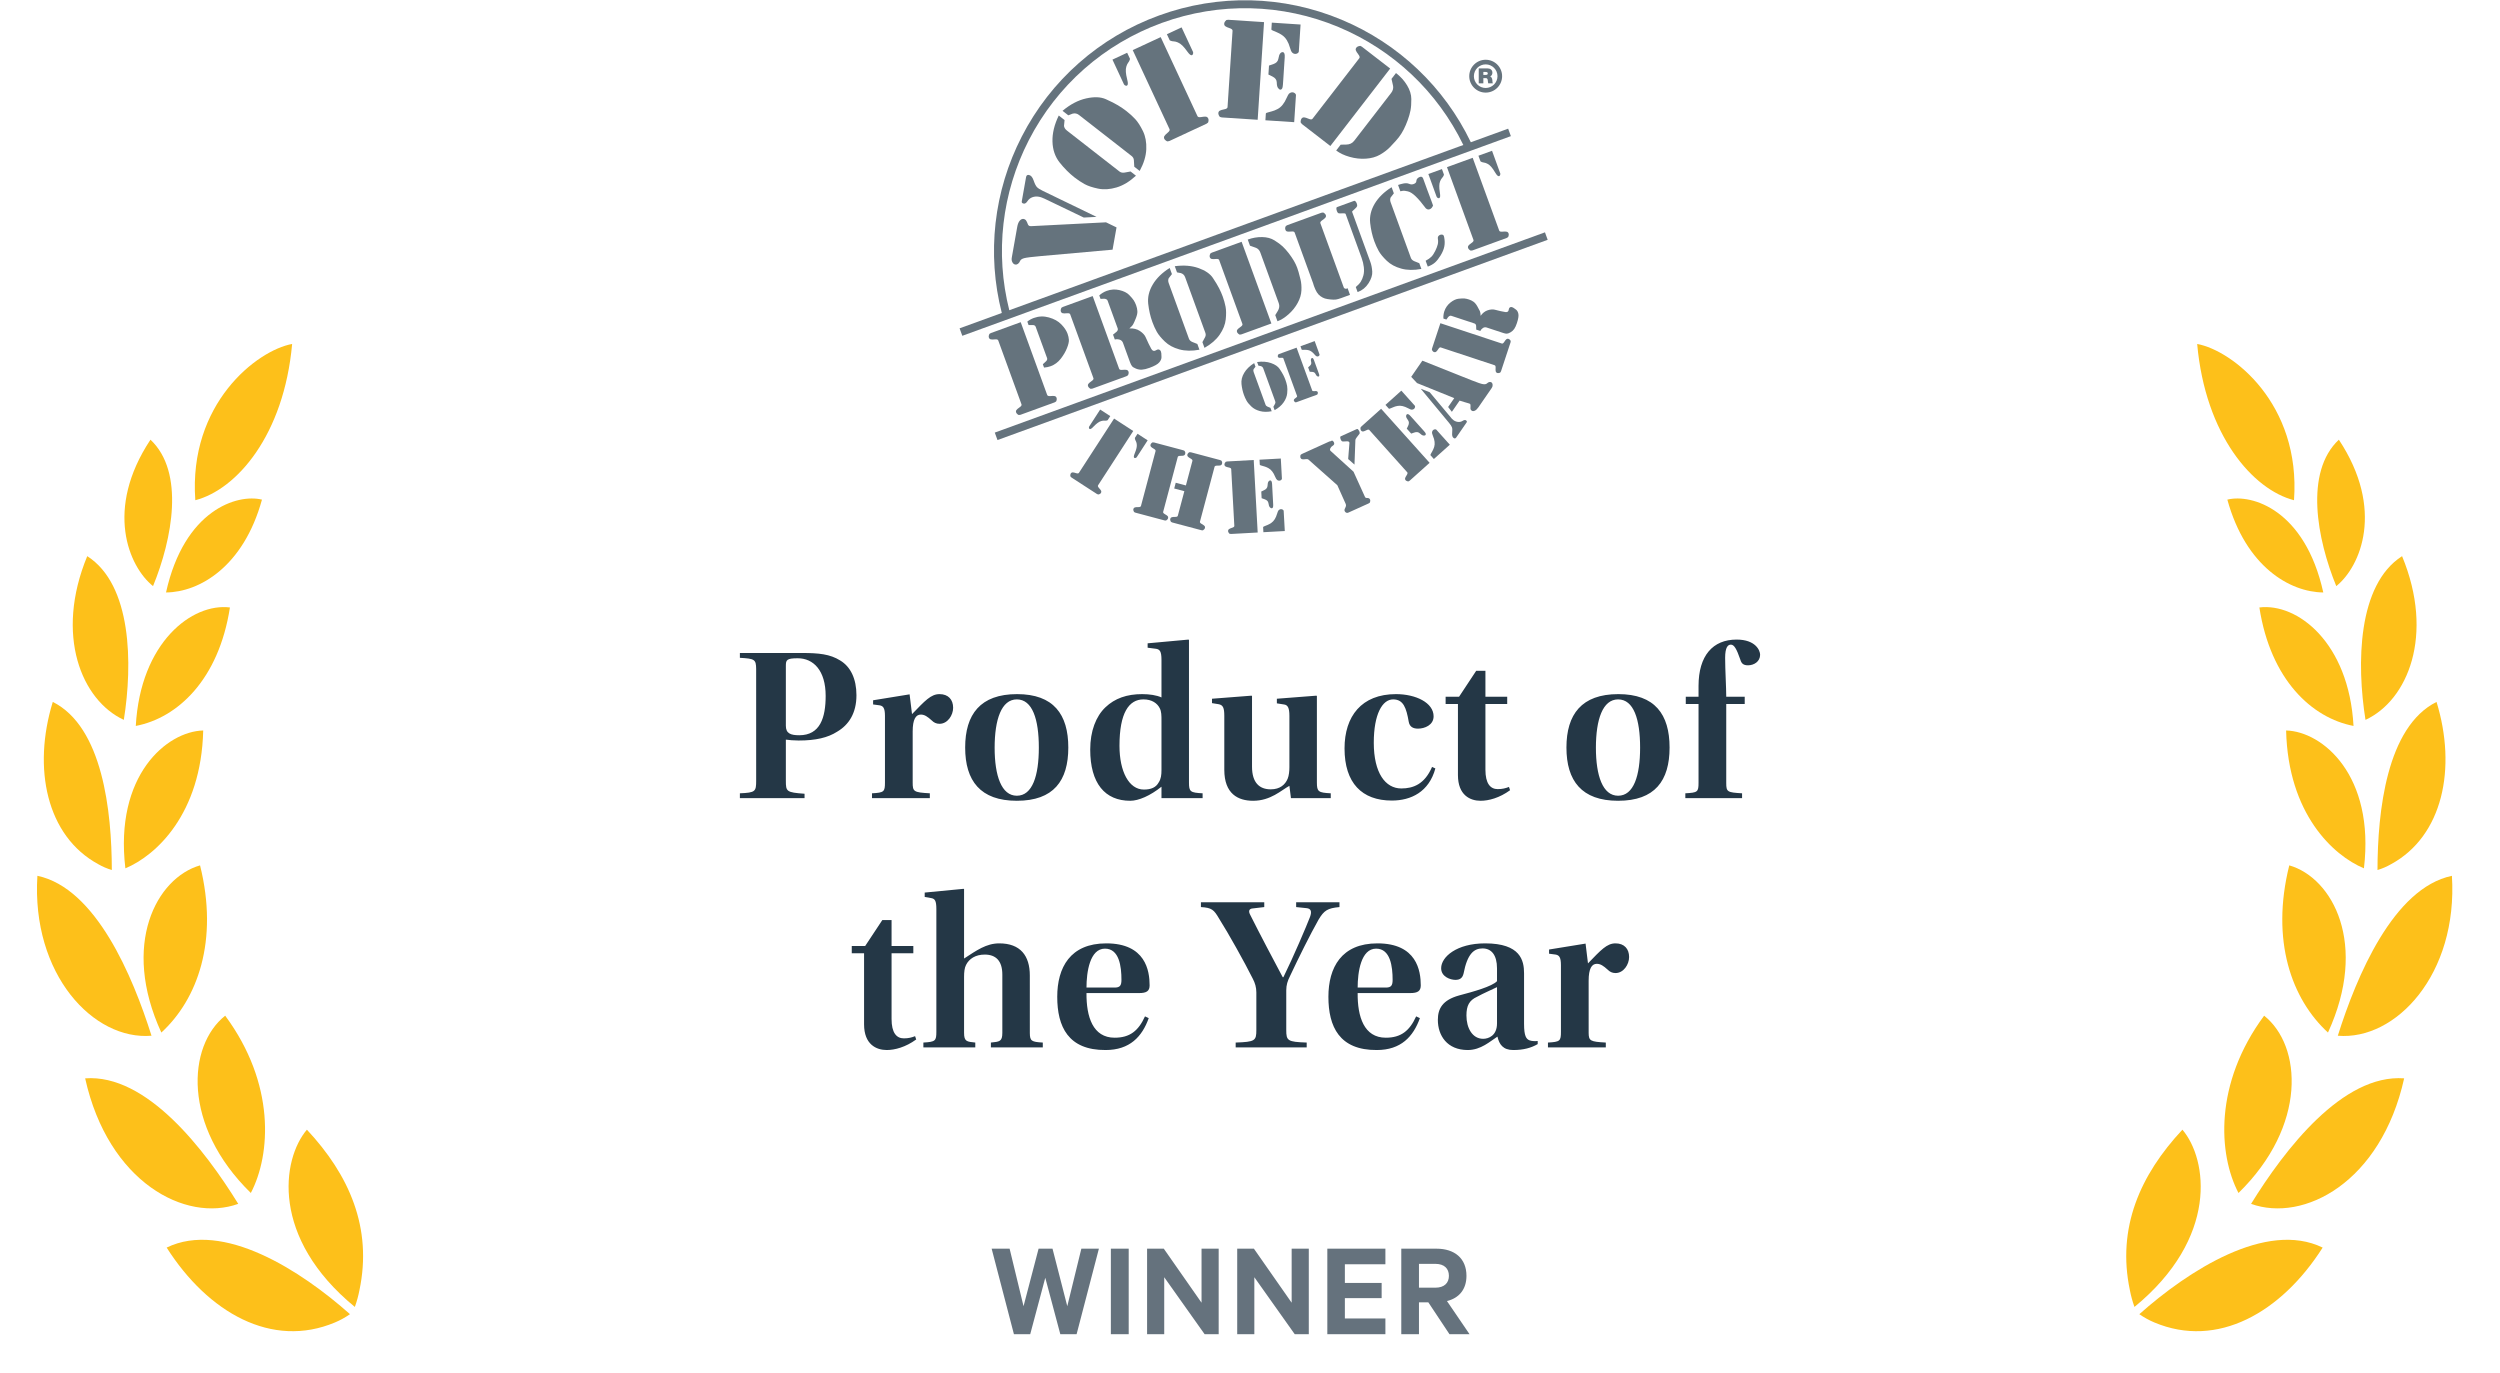 <svg xmlns:xlink="http://www.w3.org/1999/xlink" xmlns="http://www.w3.org/2000/svg" version="1.1" viewBox="0 0 193 106" height="106px" width="193px">
    <title>endy-award-laurel-product-of-the-year-193x103</title>
    <g fill-rule="evenodd" fill="none" stroke-width="1" stroke="none" id="endy-award-laurel-product-of-the-year-193x103">
        <g fill="#FDC01A" transform="translate(2.854, 26.242)" id="laurels">
            <g transform="translate(0, 0.063)" id="laurel-left">
                <path id="Fill-1" d="M20.839,60.906 C18.889,63.205 18.037,69.254 24.54,74.591 C24.691,74.171 24.81,73.739 24.895,73.299 C25.905,68.496 24.112,64.409 20.839,60.906"></path>
                <path id="Fill-3" d="M16.51,65.793 C18.071,62.804 18.409,57.35 14.53,52.106 C11.613,54.421 11.188,60.592 16.51,65.793"></path>
                <path id="Fill-5" d="M12.224,12.312 C15.404,11.491 19.063,7.306 19.699,0.249 C16.983,0.745 11.685,4.86 12.224,12.312"></path>
                <path id="Fill-7" d="M9.601,53.408 C12.401,50.84 14.039,46.314 12.59,40.501 C9.232,41.47 6.47,46.601 9.601,53.408"></path>
                <path id="Fill-9" d="M12.834,30.088 C10.02,30.163 5.972,33.547 6.825,40.73 C9.214,39.734 12.68,36.516 12.834,30.088"></path>
                <path id="Fill-11" d="M14.897,20.591 C11.982,20.229 7.987,23.273 7.629,29.737 C10.832,29.124 14.029,26.19 14.897,20.591"></path>
                <path id="Fill-13" d="M17.37,12.266 C15.475,11.798 11.376,13.051 9.963,19.433 C12.536,19.41 15.942,17.451 17.37,12.266"></path>
                <path id="Fill-15" d="M10.012,70.009 C13.205,75.033 18.144,77.837 23.006,75.788 C23.412,75.618 23.8,75.404 24.164,75.149 C20.405,71.805 14.367,67.885 10.012,70.009"></path>
                <path id="Fill-17" d="M15.538,66.633 C12.957,62.456 8.477,56.593 3.72,56.943 C5.506,64.985 11.487,68.097 15.538,66.633"></path>
                <path id="Fill-19" d="M0.033,41.307 C-0.442,48.924 4.369,54.032 8.842,53.653 C7.4,49.074 4.551,42.254 0.033,41.307"></path>
                <path id="Fill-22" d="M4.728,40.408 C5.06,40.6 5.413,40.752 5.779,40.86 C5.771,36.343 5.077,29.814 1.221,27.883 C-0.354,33.002 0.734,38.238 4.728,40.408"></path>
                <path id="Fill-24" d="M6.705,29.269 C7.396,24.951 7.329,18.836 3.881,16.63 C1.359,22.728 3.444,27.761 6.705,29.269"></path>
                <path id="Fill-26" d="M8.96,18.943 C10.446,15.313 11.431,10.147 8.762,7.639 C5.206,13.007 7.077,17.434 8.96,18.943"></path>
            </g>
            <g transform="translate(161.291, 0.139)" id="laurel-right">
                <path id="Fill-28" d="M0.282,73.224 C0.367,73.663 0.485,74.095 0.636,74.515 C7.14,69.178 6.286,63.129 4.338,60.83 C1.064,64.333 -0.729,68.421 0.282,73.224"></path>
                <path id="Fill-30" d="M10.646,52.03 C6.767,57.274 7.105,62.729 8.666,65.718 C13.988,60.517 13.562,54.345 10.646,52.03"></path>
                <path id="Fill-32" d="M5.477,0.173 C6.113,7.231 9.772,11.415 12.952,12.236 C13.491,4.784 8.193,0.669 5.477,0.173"></path>
                <path id="Fill-34" d="M12.587,40.425 C11.136,46.238 12.775,50.765 15.575,53.332 C18.706,46.525 15.945,41.394 12.587,40.425"></path>
                <path id="Fill-36" d="M18.351,40.654 C19.204,33.471 15.155,30.088 12.343,30.012 C12.496,36.44 15.962,39.658 18.351,40.654"></path>
                <path id="Fill-38" d="M17.547,29.661 C17.189,23.198 13.194,20.153 10.279,20.515 C11.146,26.114 14.344,29.048 17.547,29.661"></path>
                <path id="Fill-40" d="M15.213,19.357 C13.801,12.976 9.701,11.723 7.806,12.19 C9.235,17.376 12.64,19.334 15.213,19.357"></path>
                <path id="Fill-42" d="M1.012,75.074 C1.377,75.328 1.764,75.542 2.17,75.712 C7.032,77.761 11.971,74.957 15.164,69.933 C10.809,67.809 4.772,71.729 1.012,75.074"></path>
                <path id="Fill-44" d="M21.456,56.867 C16.699,56.518 12.219,62.38 9.638,66.557 C13.689,68.021 19.671,64.909 21.456,56.867"></path>
                <path id="Fill-46" d="M16.334,53.578 C20.807,53.957 25.618,48.848 25.143,41.232 C20.625,42.179 17.776,48.998 16.334,53.578"></path>
                <path id="Fill-48" d="M23.955,27.807 C20.099,29.738 19.406,36.267 19.397,40.785 C19.763,40.676 20.115,40.524 20.448,40.332 C24.441,38.162 25.53,32.926 23.955,27.807"></path>
                <path id="Fill-50" d="M21.295,16.554 C17.848,18.76 17.78,24.875 18.471,29.193 C21.732,27.685 23.817,22.652 21.295,16.554"></path>
                <path id="Fill-52" d="M16.414,7.563 C13.745,10.072 14.729,15.237 16.215,18.867 C18.098,17.358 19.97,12.931 16.414,7.563"></path>
            </g>
        </g>
        <g fill="#243746" transform="translate(73.854, 0)" opacity="0.7" id="POY_2020__ENG">
            <path id="Fill-4" d="M5.571,10.821 C7.736,6.605 11.381,3.391 15.838,1.769 C20.281,0.151 25.129,0.266 29.486,2.09 C33.719,3.863 37.127,7.089 39.115,11.193 L4.063,23.95 C2.951,19.54 3.481,14.893 5.571,10.821 Z M39.694,10.982 C37.644,6.716 34.114,3.363 29.724,1.525 C25.222,-0.36 20.217,-0.478 15.628,1.193 C11.026,2.867 7.261,6.187 5.027,10.541 C2.858,14.766 2.315,19.588 3.485,24.161 L0.227,25.347 L0.436,25.924 L42.785,10.51 L42.575,9.934 L39.694,10.982 L39.694,10.982 Z"></path>
            <polyline points="2.943 33.396 3.152 33.972 45.627 18.513 45.417 17.936 2.943 33.396" id="Fill-5"></polyline>
            <path id="Fill-6" d="M24.451,31.406 C24.508,31.307 24.552,31.229 24.582,31.168 C24.614,31.109 24.618,31.044 24.592,30.975 L23.671,28.443 C23.638,28.35 23.572,28.29 23.477,28.262 C23.417,28.251 23.357,28.24 23.296,28.228 L23.194,27.948 C23.599,27.893 23.958,27.92 24.272,28.03 C24.586,28.14 24.806,28.291 24.932,28.481 C25.06,28.672 25.155,28.83 25.219,28.955 C25.282,29.081 25.337,29.205 25.38,29.326 C25.439,29.487 25.483,29.644 25.511,29.794 C25.539,29.944 25.541,30.136 25.517,30.367 C25.493,30.599 25.401,30.831 25.242,31.062 C25.082,31.294 24.85,31.496 24.547,31.665 L24.451,31.406 Z M24.321,31.747 C23.979,31.813 23.673,31.808 23.405,31.733 C23.135,31.66 22.917,31.542 22.747,31.378 C22.577,31.216 22.455,31.068 22.38,30.934 C22.305,30.799 22.238,30.652 22.179,30.491 C22.085,30.234 22.023,29.958 21.99,29.661 C21.957,29.364 22.026,29.073 22.196,28.787 C22.365,28.501 22.622,28.249 22.968,28.032 L23.069,28.31 C23.019,28.373 22.971,28.436 22.925,28.499 C22.897,28.564 22.898,28.637 22.925,28.714 L23.846,31.244 C23.87,31.31 23.919,31.359 23.997,31.392 C24.072,31.427 24.148,31.457 24.224,31.484 L24.321,31.747 L24.321,31.747 Z"></path>
            <path id="Fill-7" d="M26.236,31.049 L26.161,31.06 C26.143,31.06 26.121,31.045 26.091,31.019 C26.063,30.992 26.045,30.969 26.037,30.947 C26.021,30.903 26.026,30.865 26.05,30.831 C26.074,30.797 26.122,30.757 26.194,30.708 C26.267,30.66 26.294,30.615 26.28,30.573 L25.222,27.668 C25.208,27.628 25.157,27.612 25.071,27.621 C24.984,27.629 24.92,27.629 24.881,27.619 C24.84,27.609 24.812,27.583 24.797,27.539 C24.786,27.511 24.786,27.479 24.796,27.443 C24.805,27.405 24.813,27.382 24.82,27.373 L24.884,27.334 L26.242,26.839 L27.449,30.149 C27.463,30.189 27.513,30.206 27.6,30.196 C27.687,30.188 27.751,30.189 27.791,30.198 C27.833,30.208 27.861,30.234 27.877,30.277 C27.887,30.305 27.887,30.337 27.88,30.373 C27.871,30.41 27.863,30.433 27.852,30.445 L27.788,30.483 L26.236,31.049 Z M27.899,28.669 L27.963,28.846 C27.989,28.917 28,28.97 27.994,29.003 C27.989,29.037 27.973,29.059 27.944,29.069 C27.917,29.079 27.88,29.07 27.833,29.043 C27.786,29.016 27.742,28.955 27.698,28.861 C27.654,28.765 27.568,28.714 27.44,28.709 L27.258,28.701 L27.134,28.362 L27.269,28.239 C27.363,28.152 27.398,28.057 27.37,27.955 C27.344,27.851 27.337,27.777 27.352,27.73 C27.366,27.682 27.391,27.653 27.425,27.64 C27.484,27.619 27.536,27.671 27.583,27.799 L27.647,27.975 L27.899,28.669 Z M26.542,26.731 L27.639,26.331 L27.952,27.19 L28.014,27.362 C28.022,27.384 28.016,27.41 27.996,27.443 C27.976,27.475 27.948,27.497 27.91,27.51 C27.873,27.524 27.833,27.523 27.789,27.508 C27.744,27.493 27.687,27.441 27.616,27.355 C27.547,27.268 27.47,27.196 27.388,27.138 C27.305,27.08 27.22,27.043 27.131,27.027 C27.043,27.01 26.962,27.003 26.887,27.005 C26.811,27.008 26.761,27.008 26.734,27.008 C26.708,27.007 26.684,27.006 26.668,27.006 C26.65,27.005 26.638,26.996 26.632,26.981 L26.542,26.731 L26.542,26.731 Z"></path>
            <path id="Fill-8" d="M12.154,32.314 L9.437,36.507 C9.404,36.558 9.328,36.564 9.212,36.525 C9.097,36.486 9.009,36.467 8.95,36.467 C8.891,36.468 8.844,36.496 8.809,36.552 C8.791,36.579 8.78,36.62 8.774,36.675 C8.769,36.73 8.773,36.769 8.788,36.788 L8.865,36.864 L10.829,38.136 L10.929,38.176 C10.95,38.178 10.983,38.168 11.032,38.147 C11.079,38.124 11.115,38.096 11.137,38.06 C11.172,38.005 11.179,37.951 11.155,37.896 C11.131,37.842 11.077,37.77 10.993,37.679 C10.909,37.588 10.884,37.517 10.916,37.466 L13.633,33.273 L12.154,32.314 Z M13.759,33.805 C13.753,33.813 13.756,33.841 13.766,33.89 C13.776,33.939 13.798,33.991 13.83,34.048 C13.863,34.105 13.886,34.18 13.901,34.273 C13.916,34.367 13.911,34.469 13.886,34.585 C13.862,34.701 13.813,34.846 13.739,35.024 C13.665,35.202 13.658,35.31 13.717,35.348 C13.744,35.366 13.779,35.368 13.819,35.352 C13.86,35.337 13.886,35.319 13.899,35.298 L14.04,35.081 L14.745,33.994 L13.964,33.487 L13.759,33.805 Z M11.654,32.441 C11.649,32.449 11.622,32.459 11.574,32.468 C11.525,32.478 11.468,32.481 11.403,32.475 C11.338,32.468 11.26,32.477 11.169,32.504 C11.077,32.527 10.984,32.574 10.89,32.644 C10.794,32.713 10.695,32.801 10.589,32.912 C10.485,33.022 10.41,33.089 10.363,33.108 C10.317,33.129 10.28,33.129 10.253,33.111 C10.233,33.099 10.22,33.072 10.213,33.031 C10.206,32.99 10.213,32.955 10.233,32.924 L10.374,32.706 L11.079,31.618 L11.86,32.124 L11.654,32.441 L11.654,32.441 Z"></path>
            <path id="Fill-9" d="M17.578,37.921 L16.795,37.712 L16.913,37.268 L17.697,37.476 L18.201,35.579 C18.217,35.521 18.171,35.462 18.064,35.402 C17.957,35.342 17.884,35.29 17.845,35.245 C17.806,35.2 17.795,35.147 17.812,35.083 C17.82,35.051 17.843,35.016 17.881,34.975 C17.918,34.935 17.949,34.912 17.975,34.911 L18.082,34.916 L20.345,35.519 L20.441,35.565 C20.456,35.585 20.471,35.614 20.487,35.654 C20.502,35.695 20.502,35.745 20.487,35.803 C20.47,35.866 20.435,35.906 20.382,35.924 C20.329,35.941 20.241,35.949 20.118,35.947 C19.995,35.946 19.926,35.975 19.911,36.034 L18.782,40.273 C18.767,40.332 18.813,40.391 18.92,40.45 C19.027,40.512 19.099,40.563 19.137,40.603 C19.174,40.645 19.184,40.697 19.168,40.76 C19.156,40.805 19.134,40.843 19.102,40.87 C19.071,40.897 19.039,40.922 19.01,40.943 L18.904,40.936 L16.64,40.334 L16.544,40.286 C16.532,40.273 16.517,40.243 16.5,40.19 C16.481,40.141 16.478,40.095 16.489,40.055 C16.506,39.992 16.542,39.951 16.598,39.932 C16.653,39.913 16.742,39.903 16.865,39.905 C16.988,39.907 17.057,39.877 17.073,39.818 L17.578,37.921 Z M15.356,34.822 C15.371,34.763 15.325,34.704 15.218,34.644 C15.111,34.583 15.037,34.531 14.999,34.487 C14.96,34.443 14.948,34.39 14.966,34.327 C14.974,34.294 14.997,34.259 15.034,34.217 C15.072,34.177 15.103,34.155 15.128,34.152 L15.236,34.159 L17.499,34.761 L17.594,34.808 C17.61,34.827 17.625,34.856 17.64,34.896 C17.656,34.937 17.656,34.987 17.64,35.046 C17.624,35.108 17.589,35.149 17.537,35.165 C17.485,35.184 17.397,35.193 17.275,35.192 C17.153,35.19 17.085,35.22 17.069,35.278 L15.941,39.517 C15.925,39.576 15.97,39.634 16.077,39.694 C16.183,39.754 16.255,39.804 16.292,39.845 C16.328,39.887 16.338,39.939 16.322,40.003 C16.309,40.048 16.288,40.084 16.257,40.113 C16.224,40.14 16.194,40.164 16.164,40.185 L16.057,40.179 L13.794,39.576 L13.697,39.529 C13.686,39.516 13.672,39.485 13.654,39.434 C13.635,39.384 13.631,39.338 13.643,39.297 C13.659,39.234 13.695,39.193 13.752,39.173 C13.808,39.156 13.897,39.146 14.02,39.149 C14.143,39.149 14.212,39.12 14.228,39.061 L15.356,34.822 L15.356,34.822 Z"></path>
            <path id="Fill-10" d="M24.365,37.635 L24.351,37.369 C24.341,37.177 24.291,37.084 24.202,37.089 C24.152,37.091 24.106,37.123 24.068,37.181 C24.029,37.239 24.007,37.343 24,37.494 C23.995,37.643 23.911,37.758 23.747,37.836 L23.516,37.947 L23.544,38.461 L23.786,38.546 C23.958,38.608 24.053,38.711 24.072,38.857 C24.09,39.004 24.128,39.105 24.178,39.16 C24.232,39.216 24.278,39.242 24.319,39.239 C24.361,39.238 24.394,39.215 24.414,39.172 C24.435,39.128 24.442,39.053 24.436,38.946 L24.422,38.679 L24.365,37.635 Z M23.401,35.866 C23.403,35.889 23.415,35.905 23.439,35.912 C23.463,35.922 23.492,35.931 23.528,35.943 C23.563,35.955 23.632,35.974 23.735,36.002 C23.836,36.03 23.944,36.073 24.055,36.132 C24.168,36.191 24.268,36.276 24.356,36.389 C24.444,36.501 24.517,36.631 24.575,36.777 C24.636,36.923 24.692,37.016 24.745,37.057 C24.799,37.094 24.854,37.112 24.909,37.109 C24.964,37.106 25.012,37.089 25.053,37.052 C25.092,37.017 25.113,36.984 25.11,36.951 L25.096,36.691 L25.025,35.398 L23.381,35.488 L23.401,35.866 Z M21.436,40.598 C21.439,40.658 21.382,40.707 21.264,40.743 C21.148,40.781 21.065,40.817 21.018,40.853 C20.971,40.888 20.949,40.939 20.953,41.004 C20.955,41.036 20.97,41.077 20.998,41.125 C21.026,41.172 21.053,41.2 21.076,41.208 L21.183,41.222 L23.239,41.11 L22.933,35.511 L20.876,35.625 L20.772,35.651 C20.759,35.662 20.738,35.691 20.71,35.736 C20.682,35.782 20.669,35.826 20.671,35.868 C20.675,35.934 20.702,35.981 20.753,36.01 C20.803,36.041 20.889,36.067 21.01,36.091 C21.13,36.115 21.193,36.157 21.196,36.218 L21.436,40.598 Z M23.659,40.707 C23.658,40.684 23.669,40.668 23.692,40.658 C23.714,40.646 23.743,40.633 23.778,40.617 C23.811,40.601 23.878,40.574 23.977,40.537 C24.075,40.498 24.177,40.443 24.284,40.373 C24.389,40.301 24.48,40.205 24.556,40.084 C24.63,39.962 24.69,39.827 24.733,39.674 C24.776,39.521 24.821,39.423 24.87,39.378 C24.919,39.334 24.972,39.308 25.028,39.307 C25.085,39.304 25.133,39.317 25.178,39.347 C25.222,39.378 25.245,39.409 25.246,39.442 L25.26,39.702 L25.332,40.996 L23.68,41.086 L23.659,40.707 L23.659,40.707 Z"></path>
            <path id="Fill-11" d="M30.712,35.866 L30.782,33.966 C30.784,33.924 30.815,33.862 30.874,33.781 C30.934,33.699 31.014,33.596 31.111,33.47 C31.121,33.414 31.113,33.354 31.083,33.289 C31.06,33.238 31.036,33.2 31.01,33.173 C30.985,33.145 30.966,33.128 30.953,33.119 L30.891,33.123 L29.647,33.687 L29.612,33.726 C29.61,33.757 29.612,33.789 29.616,33.821 C29.619,33.852 29.633,33.891 29.654,33.939 C29.681,33.999 29.71,34.039 29.745,34.064 C29.779,34.087 29.886,34.09 30.066,34.073 C30.247,34.054 30.331,34.098 30.323,34.205 L30.224,35.437 L30.712,35.866 Z M29.389,37.461 L27.162,35.484 C27.113,35.444 27.037,35.433 26.934,35.448 C26.83,35.465 26.747,35.467 26.683,35.455 C26.618,35.444 26.572,35.407 26.545,35.347 C26.532,35.318 26.527,35.276 26.53,35.22 C26.533,35.164 26.544,35.127 26.561,35.109 L26.648,35.047 L28.779,34.08 C28.805,34.08 28.835,34.074 28.868,34.064 C28.902,34.054 28.929,34.04 28.949,34.023 C28.97,34.005 28.999,34.011 29.037,34.037 C29.074,34.064 29.104,34.103 29.128,34.154 C29.149,34.201 29.154,34.247 29.142,34.293 C29.128,34.34 29.086,34.385 29.013,34.426 C28.939,34.466 28.883,34.53 28.845,34.616 C28.808,34.703 28.817,34.769 28.874,34.815 L30.638,36.416 L31.507,38.33 C31.539,38.398 31.568,38.433 31.598,38.438 C31.628,38.443 31.676,38.445 31.744,38.446 C31.828,38.459 31.882,38.495 31.909,38.555 C31.928,38.599 31.934,38.64 31.928,38.682 C31.921,38.724 31.913,38.762 31.903,38.796 L31.816,38.86 L30.239,39.573 L30.135,39.599 C30.115,39.598 30.084,39.586 30.045,39.562 C30.008,39.538 29.978,39.505 29.959,39.463 C29.929,39.4 29.936,39.326 29.98,39.246 C30.022,39.165 30.048,39.1 30.056,39.05 C30.064,39.001 30.053,38.943 30.024,38.878 L29.389,37.461 L29.389,37.461 Z"></path>
            <path id="Fill-12" d="M35.214,32.315 L35.036,32.118 C34.908,31.975 34.811,31.933 34.746,31.993 C34.708,32.025 34.692,32.079 34.698,32.149 C34.704,32.218 34.752,32.313 34.842,32.434 C34.931,32.554 34.937,32.696 34.86,32.86 L34.749,33.092 L35.091,33.474 L35.334,33.39 C35.504,33.329 35.644,33.351 35.751,33.452 C35.859,33.555 35.949,33.611 36.024,33.622 C36.101,33.633 36.153,33.625 36.183,33.596 C36.215,33.568 36.225,33.531 36.215,33.484 C36.204,33.437 36.163,33.374 36.09,33.293 L35.913,33.095 L35.214,32.315 Z M33.356,31.539 C33.371,31.558 33.392,31.561 33.415,31.553 C33.439,31.545 33.467,31.534 33.502,31.521 C33.539,31.507 33.605,31.479 33.701,31.439 C33.796,31.394 33.907,31.362 34.032,31.338 C34.158,31.314 34.288,31.318 34.427,31.35 C34.566,31.383 34.704,31.439 34.843,31.514 C34.979,31.592 35.082,31.628 35.148,31.626 C35.214,31.622 35.268,31.602 35.31,31.565 C35.352,31.529 35.377,31.483 35.386,31.432 C35.395,31.379 35.39,31.341 35.367,31.316 L35.195,31.125 L34.329,30.159 L33.104,31.258 L33.356,31.539 Z M34.785,36.461 C34.825,36.506 34.811,36.58 34.744,36.681 C34.676,36.784 34.634,36.864 34.619,36.921 C34.605,36.978 34.619,37.03 34.663,37.079 C34.684,37.103 34.722,37.126 34.773,37.145 C34.824,37.164 34.864,37.169 34.887,37.161 L34.978,37.105 L36.511,35.73 L32.769,31.558 L31.235,32.932 L31.172,33.018 C31.168,33.035 31.168,33.07 31.176,33.123 C31.183,33.176 31.201,33.219 31.228,33.25 C31.272,33.299 31.324,33.319 31.38,33.311 C31.439,33.303 31.523,33.269 31.632,33.214 C31.74,33.156 31.816,33.15 31.856,33.195 L34.785,36.461 Z M36.588,35.155 C36.572,35.136 36.57,35.117 36.582,35.095 C36.593,35.072 36.606,35.043 36.623,35.01 C36.64,34.976 36.676,34.914 36.728,34.822 C36.78,34.731 36.826,34.623 36.865,34.503 C36.902,34.38 36.913,34.248 36.896,34.107 C36.879,33.966 36.84,33.821 36.777,33.676 C36.716,33.531 36.69,33.424 36.701,33.359 C36.711,33.293 36.738,33.243 36.779,33.204 C36.82,33.167 36.867,33.146 36.921,33.143 C36.974,33.14 37.011,33.149 37.034,33.173 L37.206,33.367 L38.072,34.332 L36.841,35.436 L36.588,35.155 L36.588,35.155 Z"></path>
            <path id="Fill-13" d="M35.542,29.574 L35.091,29.093 L35.952,27.844 L39.745,29.355 C40.213,29.541 40.514,29.642 40.65,29.659 C40.785,29.676 40.884,29.655 40.944,29.597 C41.004,29.539 41.065,29.503 41.127,29.493 C41.188,29.481 41.241,29.49 41.283,29.518 C41.341,29.558 41.372,29.622 41.379,29.709 C41.384,29.794 41.359,29.878 41.303,29.959 L40.282,31.44 C40.188,31.575 40.096,31.664 40.001,31.707 C39.906,31.749 39.825,31.748 39.762,31.704 C39.702,31.664 39.671,31.611 39.665,31.547 C39.662,31.483 39.663,31.412 39.67,31.331 C39.676,31.252 39.66,31.199 39.621,31.173 C39.606,31.162 39.571,31.15 39.513,31.133 C39.457,31.117 39.354,31.086 39.207,31.044 C39.062,31 38.934,30.961 38.827,30.927 L38.23,31.792 L37.942,31.421 L38.414,30.736 L35.542,29.574 Z M38.021,32.657 L35.828,30.011 L36.522,30.282 L38.123,32.195 C38.154,32.239 38.191,32.282 38.232,32.327 C38.272,32.371 38.318,32.412 38.368,32.446 C38.478,32.522 38.596,32.564 38.721,32.574 C38.845,32.584 38.961,32.555 39.067,32.487 C39.172,32.42 39.256,32.407 39.318,32.449 C39.392,32.498 39.408,32.554 39.368,32.611 L38.567,33.775 C38.511,33.854 38.444,33.869 38.368,33.815 C38.271,33.749 38.233,33.618 38.253,33.418 C38.273,33.218 38.268,33.076 38.237,32.989 C38.205,32.902 38.133,32.792 38.021,32.657 L38.021,32.657 Z"></path>
            <path id="Fill-14" d="M42.76,26.432 L42.773,26.325 C42.77,26.306 42.75,26.277 42.716,26.238 C42.682,26.2 42.646,26.174 42.606,26.16 C42.544,26.14 42.489,26.148 42.443,26.184 C42.397,26.22 42.341,26.29 42.275,26.394 C42.208,26.497 42.146,26.54 42.089,26.521 L37.344,24.952 L36.701,26.901 L36.687,27.008 C36.692,27.024 36.711,27.054 36.744,27.097 C36.775,27.139 36.811,27.168 36.851,27.18 C36.913,27.201 36.969,27.193 37.013,27.157 C37.061,27.121 37.118,27.05 37.184,26.947 C37.249,26.844 37.311,26.801 37.369,26.821 L41.533,28.197 C41.591,28.216 41.616,28.287 41.607,28.409 C41.598,28.532 41.603,28.622 41.618,28.679 C41.633,28.736 41.672,28.775 41.734,28.796 C41.766,28.806 41.808,28.806 41.863,28.796 C41.918,28.788 41.954,28.773 41.969,28.755 L42.024,28.661 L42.76,26.432 Z M40.111,25.444 C40.107,25.381 40.105,25.284 40.104,25.153 C40.092,25.058 40.049,24.997 39.974,24.972 L38.181,24.379 C38.106,24.356 38.028,24.388 37.944,24.478 C37.898,24.543 37.853,24.606 37.807,24.669 L37.578,24.594 C37.565,24.403 37.588,24.216 37.647,24.034 C37.737,23.764 37.892,23.54 38.113,23.361 C38.334,23.184 38.546,23.084 38.747,23.062 C38.948,23.039 39.102,23.034 39.206,23.043 C39.311,23.054 39.427,23.08 39.555,23.122 C39.68,23.163 39.793,23.219 39.894,23.29 C39.996,23.36 40.096,23.477 40.19,23.64 C40.286,23.805 40.353,23.929 40.391,24.016 C40.429,24.102 40.449,24.222 40.45,24.38 C40.606,24.162 40.789,24.02 41.001,23.951 C41.213,23.884 41.392,23.871 41.542,23.909 C41.691,23.949 41.843,23.988 41.999,24.021 C42.154,24.055 42.273,24.079 42.352,24.089 C42.432,24.101 42.489,24.095 42.527,24.07 C42.565,24.047 42.59,24.016 42.602,23.98 C42.613,23.945 42.628,23.891 42.643,23.818 C42.659,23.774 42.688,23.741 42.731,23.719 C42.777,23.696 42.827,23.695 42.884,23.714 C42.924,23.727 42.962,23.746 42.998,23.77 C43.035,23.794 43.097,23.84 43.185,23.906 C43.274,23.972 43.334,24.08 43.365,24.231 C43.397,24.381 43.359,24.618 43.252,24.942 C43.188,25.138 43.117,25.289 43.043,25.396 C42.967,25.505 42.87,25.592 42.753,25.659 C42.635,25.726 42.539,25.759 42.467,25.76 C42.396,25.761 42.303,25.742 42.187,25.703 L40.987,25.308 C40.848,25.247 40.73,25.252 40.627,25.322 C40.525,25.392 40.461,25.468 40.433,25.551 L40.111,25.444 L40.111,25.444 Z"></path>
            <path id="Fill-15" d="M7.564,31.062 L7.673,30.996 C7.69,30.978 7.706,30.938 7.719,30.877 C7.733,30.816 7.73,30.761 7.713,30.713 C7.686,30.64 7.639,30.596 7.57,30.578 C7.501,30.561 7.394,30.561 7.248,30.575 C7.102,30.589 7.016,30.562 6.99,30.494 L4.945,24.873 L2.637,25.714 L2.527,25.78 C2.515,25.796 2.502,25.836 2.485,25.898 C2.47,25.96 2.47,26.015 2.488,26.063 C2.515,26.136 2.562,26.181 2.631,26.198 C2.699,26.215 2.807,26.216 2.953,26.201 C3.099,26.186 3.185,26.214 3.21,26.281 L5.006,31.216 C5.031,31.285 4.983,31.361 4.861,31.443 C4.739,31.526 4.658,31.596 4.616,31.653 C4.574,31.71 4.567,31.775 4.594,31.85 C4.607,31.885 4.638,31.927 4.687,31.972 C4.736,32.017 4.775,32.038 4.805,32.038 L4.933,32.02 L7.564,31.062 Z M6.653,28.12 C6.734,28.049 6.817,27.973 6.9,27.892 C6.983,27.811 7.01,27.728 6.98,27.645 L6.103,25.234 C6.07,25.144 5.999,25.098 5.89,25.093 C5.781,25.087 5.669,25.088 5.552,25.095 L5.455,24.828 C5.601,24.708 5.77,24.614 5.959,24.546 C6.337,24.408 6.725,24.395 7.122,24.507 C7.52,24.618 7.836,24.794 8.073,25.036 C8.309,25.277 8.473,25.521 8.564,25.769 C8.62,25.926 8.654,26.081 8.664,26.232 C8.675,26.383 8.627,26.595 8.518,26.87 C8.41,27.145 8.249,27.419 8.037,27.693 C7.824,27.967 7.563,28.16 7.253,28.273 C7.101,28.328 6.932,28.363 6.746,28.377 L6.653,28.12 L6.653,28.12 Z"></path>
            <path id="Fill-16" d="M13.108,29.044 L13.217,28.978 C13.236,28.959 13.253,28.918 13.269,28.856 C13.285,28.795 13.284,28.74 13.267,28.692 C13.24,28.618 13.192,28.574 13.124,28.557 C13.056,28.541 12.948,28.539 12.801,28.554 C12.655,28.569 12.57,28.542 12.545,28.473 L10.501,22.857 L8.193,23.697 L8.083,23.764 C8.072,23.78 8.057,23.82 8.042,23.881 C8.025,23.944 8.026,23.998 8.043,24.046 C8.07,24.119 8.117,24.164 8.186,24.182 C8.255,24.198 8.362,24.199 8.508,24.184 C8.654,24.17 8.74,24.196 8.765,24.265 L10.56,29.196 C10.585,29.264 10.537,29.34 10.415,29.422 C10.294,29.506 10.211,29.575 10.17,29.632 C10.128,29.689 10.12,29.754 10.148,29.828 C10.162,29.865 10.192,29.905 10.241,29.949 C10.29,29.995 10.329,30.018 10.359,30.018 L10.485,29.999 L13.108,29.044 Z M12.072,25.833 C12.133,25.781 12.226,25.705 12.353,25.606 C12.438,25.521 12.463,25.435 12.43,25.345 L11.654,23.212 C11.622,23.124 11.533,23.072 11.386,23.062 C11.292,23.065 11.199,23.069 11.106,23.074 L11.009,22.806 C11.178,22.651 11.37,22.534 11.586,22.456 C11.906,22.339 12.232,22.319 12.563,22.395 C12.893,22.471 13.145,22.595 13.315,22.768 C13.485,22.942 13.603,23.081 13.672,23.188 C13.74,23.293 13.802,23.422 13.858,23.574 C13.911,23.722 13.942,23.869 13.952,24.018 C13.961,24.166 13.923,24.346 13.839,24.558 C13.755,24.77 13.686,24.926 13.632,25.025 C13.58,25.126 13.479,25.235 13.331,25.354 C13.654,25.338 13.925,25.404 14.146,25.553 C14.367,25.701 14.515,25.861 14.588,26.03 C14.662,26.199 14.74,26.369 14.824,26.542 C14.907,26.713 14.973,26.841 15.021,26.924 C15.069,27.008 15.119,27.058 15.169,27.076 C15.221,27.093 15.268,27.094 15.31,27.078 C15.352,27.063 15.412,27.033 15.492,26.989 C15.545,26.97 15.598,26.973 15.651,26.997 C15.705,27.023 15.745,27.069 15.77,27.138 C15.787,27.186 15.798,27.235 15.801,27.287 C15.806,27.339 15.81,27.432 15.813,27.564 C15.817,27.697 15.76,27.834 15.641,27.975 C15.523,28.117 15.273,28.257 14.889,28.397 C14.658,28.481 14.463,28.527 14.306,28.537 C14.149,28.547 13.996,28.521 13.846,28.46 C13.695,28.398 13.593,28.334 13.539,28.268 C13.486,28.201 13.433,28.1 13.383,27.963 L12.868,26.545 C12.822,26.372 12.727,26.264 12.582,26.221 C12.436,26.179 12.312,26.177 12.211,26.214 L12.072,25.833 L12.072,25.833 Z"></path>
            <path id="Fill-17" d="M18.972,26.414 C19.064,26.249 19.135,26.117 19.185,26.015 C19.236,25.913 19.241,25.805 19.198,25.689 L17.636,21.396 C17.578,21.238 17.471,21.135 17.313,21.085 C17.213,21.068 17.113,21.048 17.011,21.026 L16.839,20.552 C17.524,20.458 18.131,20.505 18.662,20.692 C19.193,20.88 19.566,21.135 19.781,21.457 C19.998,21.781 20.159,22.05 20.266,22.264 C20.374,22.477 20.465,22.685 20.54,22.89 C20.639,23.163 20.713,23.428 20.761,23.684 C20.81,23.94 20.814,24.265 20.773,24.657 C20.731,25.05 20.576,25.442 20.306,25.835 C20.037,26.227 19.645,26.567 19.133,26.855 L18.972,26.414 Z M18.743,26.997 C18.163,27.106 17.646,27.098 17.19,26.973 C16.734,26.847 16.362,26.646 16.074,26.369 C15.786,26.093 15.578,25.841 15.451,25.613 C15.323,25.387 15.21,25.135 15.11,24.862 C14.951,24.426 14.845,23.956 14.788,23.452 C14.733,22.948 14.849,22.454 15.137,21.968 C15.424,21.482 15.86,21.055 16.446,20.687 L16.619,21.161 C16.532,21.27 16.449,21.378 16.368,21.483 C16.32,21.597 16.32,21.719 16.368,21.85 L17.932,26.148 C17.972,26.259 18.058,26.342 18.189,26.399 C18.319,26.455 18.45,26.507 18.58,26.554 L18.743,26.997 L18.743,26.997 Z"></path>
            <path id="Fill-18" d="M23.444,19.498 C23.381,19.324 23.272,19.203 23.116,19.135 C22.959,19.079 22.801,19.024 22.644,18.967 L22.472,18.494 C22.845,18.359 23.218,18.294 23.59,18.302 C23.961,18.309 24.278,18.395 24.538,18.559 C24.802,18.723 25.008,18.876 25.162,19.019 C25.315,19.164 25.47,19.336 25.628,19.538 C25.783,19.739 25.917,19.935 26.028,20.124 C26.138,20.313 26.225,20.495 26.288,20.668 C26.322,20.763 26.358,20.874 26.396,21.003 C26.435,21.132 26.485,21.321 26.544,21.57 C26.606,21.818 26.63,22.099 26.616,22.415 C26.603,22.729 26.508,23.049 26.332,23.375 C26.158,23.7 25.922,23.994 25.632,24.254 C25.339,24.516 25.052,24.698 24.767,24.801 L24.596,24.328 C24.602,24.313 24.668,24.207 24.791,24.007 C24.914,23.807 24.94,23.608 24.867,23.408 L23.444,19.498 Z M20.264,20.074 C20.24,20.006 20.154,19.979 20.008,19.994 C19.862,20.008 19.754,20.007 19.685,19.991 C19.617,19.974 19.569,19.929 19.542,19.855 C19.526,19.808 19.524,19.753 19.54,19.691 C19.556,19.628 19.57,19.59 19.582,19.573 L19.692,19.506 L21.999,18.666 L24.296,24.973 L21.988,25.812 L21.861,25.833 C21.83,25.832 21.79,25.809 21.742,25.764 C21.693,25.72 21.661,25.679 21.648,25.642 C21.622,25.568 21.629,25.503 21.671,25.446 C21.713,25.389 21.795,25.32 21.916,25.237 C22.037,25.155 22.085,25.078 22.06,25.01 L20.264,20.074 L20.264,20.074 Z"></path>
            <path id="Fill-19" d="M31.258,19.897 L30.03,16.521 C30.013,16.473 29.924,16.457 29.765,16.47 C29.603,16.484 29.503,16.479 29.461,16.456 C29.42,16.432 29.382,16.375 29.35,16.285 C29.329,16.228 29.317,16.18 29.315,16.143 C29.313,16.104 29.314,16.066 29.319,16.029 L29.366,15.986 L30.681,15.507 L30.752,15.508 C30.767,15.52 30.79,15.543 30.818,15.578 C30.846,15.612 30.87,15.661 30.894,15.724 C30.922,15.803 30.929,15.867 30.914,15.917 C30.9,15.967 30.832,16.048 30.706,16.159 C30.58,16.27 30.52,16.331 30.524,16.341 L31.942,20.235 C32.017,20.446 32.065,20.687 32.083,20.96 C32.102,21.233 32.008,21.534 31.798,21.864 C31.589,22.192 31.307,22.421 30.954,22.549 L30.812,22.159 C30.982,22.02 31.111,21.883 31.194,21.752 C31.279,21.62 31.346,21.459 31.397,21.271 C31.45,21.082 31.461,20.868 31.434,20.627 C31.407,20.388 31.348,20.144 31.258,19.897 Z M29.955,22.269 C30.031,22.306 30.106,22.299 30.18,22.249 L30.366,22.763 L29.669,23.018 C29.512,23.074 29.381,23.11 29.276,23.125 C29.173,23.138 29.031,23.137 28.852,23.118 C28.673,23.1 28.532,23.074 28.425,23.042 C28.318,23.009 28.207,22.951 28.09,22.868 C27.975,22.786 27.88,22.683 27.804,22.558 C27.73,22.433 27.665,22.298 27.611,22.15 C27.594,22.103 27.578,22.057 27.561,22.012 C27.546,21.967 27.532,21.926 27.525,21.887 L26.093,17.953 C26.069,17.885 25.982,17.857 25.836,17.873 C25.689,17.887 25.584,17.887 25.519,17.872 C25.455,17.857 25.407,17.812 25.381,17.739 C25.357,17.671 25.352,17.611 25.366,17.562 C25.38,17.512 25.396,17.475 25.41,17.451 L25.52,17.385 L28.157,16.425 L28.283,16.406 C28.315,16.407 28.354,16.429 28.402,16.474 C28.452,16.519 28.482,16.56 28.497,16.596 C28.523,16.67 28.514,16.735 28.473,16.792 C28.431,16.85 28.347,16.92 28.225,17.002 C28.102,17.087 28.053,17.163 28.078,17.23 L29.834,22.054 C29.855,22.112 29.871,22.158 29.884,22.192 C29.896,22.225 29.92,22.251 29.955,22.269 L29.955,22.269 Z"></path>
            <path id="Fill-20" d="M36.37,20.582 L36.205,20.129 C36.396,20.03 36.544,19.927 36.649,19.82 C36.754,19.714 36.851,19.565 36.944,19.377 C37.037,19.188 37.102,19.023 37.137,18.882 C37.173,18.741 37.177,18.593 37.15,18.438 C37.124,18.284 37.187,18.179 37.341,18.123 C37.387,18.106 37.445,18.104 37.509,18.119 C37.576,18.134 37.617,18.201 37.636,18.318 C37.687,18.574 37.691,18.81 37.647,19.028 C37.605,19.246 37.51,19.474 37.366,19.711 C37.222,19.947 37.079,20.13 36.935,20.26 C36.79,20.39 36.602,20.497 36.37,20.582 Z M34.254,14.766 L34.076,14.28 C34.207,14.233 34.353,14.193 34.511,14.162 C34.67,14.131 34.809,14.141 34.929,14.192 C35.049,14.244 35.164,14.25 35.274,14.21 C35.412,14.159 35.48,14.09 35.485,14 C35.486,13.909 35.514,13.838 35.565,13.782 C35.617,13.728 35.68,13.687 35.753,13.661 C35.879,13.615 35.965,13.656 36.013,13.783 C36.116,14.069 36.221,14.355 36.326,14.645 C36.432,14.934 36.54,15.224 36.652,15.516 C36.701,15.648 36.73,15.731 36.742,15.765 C36.755,15.798 36.765,15.838 36.776,15.882 C36.752,15.932 36.721,15.983 36.681,16.037 C36.64,16.09 36.584,16.13 36.51,16.157 C36.411,16.193 36.312,16.167 36.214,16.077 C35.93,15.693 35.673,15.389 35.444,15.167 C35.214,14.944 35.011,14.813 34.832,14.774 C34.654,14.734 34.535,14.718 34.475,14.726 C34.415,14.732 34.341,14.746 34.254,14.766 Z M35.876,20.761 C35.297,20.87 34.779,20.863 34.323,20.736 C33.867,20.611 33.495,20.41 33.207,20.134 C32.92,19.858 32.712,19.605 32.584,19.378 C32.456,19.15 32.344,18.9 32.243,18.626 C32.085,18.19 31.978,17.72 31.923,17.216 C31.867,16.713 31.984,16.218 32.269,15.732 C32.558,15.247 32.993,14.821 33.579,14.452 L33.751,14.925 C33.666,15.034 33.583,15.141 33.502,15.248 C33.455,15.361 33.455,15.483 33.502,15.613 L35.067,19.912 C35.107,20.022 35.193,20.105 35.324,20.162 C35.454,20.219 35.584,20.271 35.714,20.318 L35.876,20.761 L35.876,20.761 Z"></path>
            <path id="Fill-21" d="M37.853,12.905 L39.899,18.527 C39.924,18.595 39.876,18.671 39.755,18.753 C39.634,18.836 39.552,18.906 39.51,18.962 C39.468,19.019 39.461,19.085 39.488,19.159 C39.502,19.195 39.533,19.236 39.581,19.281 C39.631,19.325 39.67,19.348 39.7,19.348 L39.828,19.33 L42.459,18.372 L42.567,18.305 C42.585,18.287 42.6,18.247 42.613,18.186 C42.628,18.125 42.625,18.07 42.608,18.023 C42.581,17.949 42.533,17.905 42.464,17.888 C42.396,17.871 42.289,17.87 42.142,17.884 C41.996,17.899 41.91,17.872 41.885,17.804 L39.838,12.183 L37.853,12.905 Z M40.436,12.447 C40.439,12.458 40.468,12.476 40.522,12.501 C40.577,12.526 40.642,12.543 40.72,12.553 C40.798,12.564 40.888,12.595 40.988,12.648 C41.087,12.701 41.183,12.78 41.275,12.886 C41.368,12.993 41.472,13.145 41.589,13.344 C41.706,13.542 41.804,13.626 41.883,13.598 C41.919,13.585 41.945,13.553 41.959,13.502 C41.975,13.453 41.976,13.415 41.968,13.389 L41.86,13.097 L41.331,11.64 L40.281,12.022 L40.436,12.447 Z M37.619,13.478 C37.622,13.488 37.612,13.521 37.587,13.575 C37.561,13.628 37.522,13.684 37.469,13.743 C37.417,13.8 37.368,13.881 37.326,13.986 C37.283,14.091 37.261,14.214 37.259,14.354 C37.256,14.495 37.27,14.655 37.299,14.834 C37.328,15.014 37.336,15.134 37.322,15.192 C37.308,15.251 37.282,15.286 37.245,15.3 C37.219,15.309 37.184,15.303 37.141,15.28 C37.096,15.257 37.066,15.226 37.051,15.183 L36.945,14.892 L36.415,13.435 L37.464,13.053 L37.619,13.478 L37.619,13.478 Z"></path>
            <path id="Fill-22" d="M40.304,6.435 L40.66,6.435 L40.66,6.032 L40.848,6.032 C40.989,6.032 41,6.147 41.009,6.257 C41.015,6.317 41.02,6.377 41.038,6.435 L41.394,6.435 C41.363,6.382 41.361,6.244 41.356,6.187 C41.343,6.043 41.282,5.937 41.186,5.899 C41.304,5.856 41.359,5.73 41.359,5.61 C41.359,5.391 41.184,5.28 40.982,5.28 L40.304,5.28 L40.304,6.435 Z M40.66,5.555 L40.826,5.555 C40.962,5.555 41.003,5.597 41.003,5.669 C41.003,5.773 40.912,5.784 40.846,5.784 L40.66,5.784 L40.66,5.555 L40.66,5.555 Z"></path>
            <path id="Fill-23" d="M39.93,5.881 C39.93,5.378 40.338,4.969 40.84,4.97 C41.343,4.97 41.752,5.378 41.752,5.881 C41.752,6.383 41.343,6.792 40.84,6.792 C40.338,6.792 39.93,6.383 39.93,5.881 Z M39.572,5.881 C39.572,6.58 40.141,7.149 40.84,7.149 C41.54,7.149 42.109,6.58 42.109,5.881 C42.109,5.182 41.54,4.613 40.84,4.613 C40.141,4.613 39.572,5.182 39.572,5.881 L39.572,5.881 Z"></path>
            <path id="Fill-24" d="M11.53,17.163 L12.342,17.556 L12.036,19.275 L6.502,19.769 C5.806,19.83 5.375,19.885 5.206,19.932 C5.038,19.979 4.935,20.052 4.895,20.15 C4.855,20.247 4.8,20.322 4.731,20.37 C4.661,20.418 4.592,20.436 4.524,20.424 C4.431,20.408 4.357,20.348 4.302,20.245 C4.247,20.144 4.231,20.027 4.254,19.897 L4.676,17.517 C4.714,17.3 4.78,17.139 4.872,17.034 C4.965,16.929 5.063,16.885 5.169,16.904 C5.263,16.921 5.333,16.97 5.379,17.052 C5.426,17.134 5.464,17.218 5.493,17.303 C5.523,17.388 5.578,17.439 5.659,17.453 C5.697,17.459 5.728,17.462 5.754,17.459 L11.53,17.163 Z M6.65,14.734 L10.8,16.743 L9.813,16.795 L6.792,15.343 C6.727,15.313 6.657,15.282 6.582,15.254 C6.507,15.224 6.429,15.203 6.349,15.188 C6.169,15.156 5.999,15.169 5.842,15.228 C5.684,15.286 5.559,15.386 5.466,15.53 C5.373,15.672 5.278,15.735 5.178,15.718 C5.06,15.697 5.009,15.64 5.026,15.547 L5.359,13.671 C5.382,13.541 5.455,13.486 5.579,13.508 C5.734,13.536 5.855,13.677 5.942,13.932 C6.028,14.187 6.115,14.359 6.201,14.447 C6.288,14.537 6.438,14.631 6.65,14.734 L6.65,14.734 Z"></path>
            <path id="Fill-25" d="M13.712,12.871 C13.704,12.657 13.693,12.486 13.681,12.358 C13.67,12.23 13.61,12.123 13.5,12.038 L9.443,8.875 C9.294,8.759 9.128,8.726 8.947,8.775 C8.841,8.82 8.731,8.862 8.62,8.903 L8.173,8.555 C8.769,8.056 9.377,7.737 9.996,7.598 C10.614,7.459 11.124,7.479 11.522,7.659 C11.921,7.838 12.236,7.998 12.465,8.137 C12.696,8.277 12.908,8.422 13.102,8.572 C13.361,8.774 13.588,8.982 13.788,9.197 C13.987,9.412 14.184,9.719 14.38,10.118 C14.575,10.517 14.662,10.985 14.639,11.521 C14.616,12.057 14.446,12.615 14.129,13.196 L13.712,12.871 Z M13.842,13.564 C13.355,14.014 12.857,14.316 12.346,14.47 C11.836,14.622 11.361,14.653 10.921,14.562 C10.481,14.47 10.133,14.354 9.875,14.213 C9.617,14.072 9.359,13.901 9.101,13.7 C8.689,13.379 8.306,12.994 7.952,12.547 C7.598,12.1 7.413,11.558 7.397,10.923 C7.381,10.287 7.542,9.619 7.882,8.918 L8.33,9.268 C8.314,9.422 8.3,9.574 8.287,9.724 C8.308,9.86 8.381,9.976 8.505,10.073 L12.565,13.237 C12.669,13.319 12.801,13.348 12.959,13.324 C13.118,13.3 13.274,13.271 13.426,13.239 L13.842,13.564 L13.842,13.564 Z"></path>
            <path id="Fill-26" d="M13.593,3.869 L16.434,9.974 C16.469,10.048 16.421,10.138 16.293,10.242 C16.165,10.347 16.08,10.434 16.038,10.501 C15.997,10.57 15.995,10.643 16.032,10.723 C16.051,10.763 16.09,10.806 16.149,10.851 C16.208,10.897 16.255,10.919 16.289,10.916 L16.429,10.883 L19.287,9.552 L19.403,9.467 C19.421,9.445 19.434,9.399 19.443,9.329 C19.452,9.258 19.445,9.198 19.421,9.146 C19.384,9.067 19.326,9.021 19.247,9.008 C19.169,8.996 19.049,9.005 18.886,9.035 C18.725,9.066 18.627,9.043 18.592,8.97 L15.751,2.865 L13.593,3.869 Z M16.444,3.103 C16.45,3.116 16.484,3.132 16.546,3.156 C16.609,3.179 16.685,3.192 16.773,3.196 C16.861,3.2 16.964,3.227 17.08,3.277 C17.197,3.326 17.312,3.407 17.426,3.517 C17.54,3.627 17.671,3.787 17.822,3.999 C17.972,4.21 18.089,4.295 18.175,4.256 C18.215,4.237 18.24,4.199 18.252,4.142 C18.263,4.085 18.262,4.042 18.249,4.013 L18.102,3.696 L17.365,2.113 L16.23,2.642 L16.444,3.103 Z M13.378,4.535 C13.383,4.547 13.375,4.585 13.352,4.647 C13.33,4.709 13.291,4.776 13.237,4.846 C13.183,4.916 13.138,5.012 13.1,5.134 C13.064,5.255 13.051,5.394 13.062,5.552 C13.073,5.71 13.104,5.888 13.155,6.087 C13.206,6.285 13.226,6.418 13.216,6.485 C13.206,6.552 13.181,6.595 13.141,6.614 C13.112,6.627 13.072,6.623 13.021,6.602 C12.969,6.58 12.933,6.548 12.912,6.502 L12.764,6.185 L12.027,4.602 L13.163,4.073 L13.378,4.535 L13.378,4.535 Z"></path>
            <path id="Fill-27" d="M25.303,4.781 L25.327,4.423 C25.344,4.166 25.291,4.033 25.174,4.025 C25.104,4.02 25.039,4.054 24.977,4.126 C24.916,4.198 24.87,4.333 24.837,4.533 C24.806,4.733 24.673,4.872 24.442,4.951 L24.113,5.062 L24.068,5.755 L24.38,5.907 C24.599,6.016 24.71,6.17 24.713,6.369 C24.715,6.568 24.747,6.708 24.809,6.791 C24.868,6.874 24.928,6.917 24.983,6.921 C25.04,6.925 25.086,6.899 25.121,6.845 C25.156,6.79 25.178,6.69 25.187,6.546 L25.212,6.187 L25.303,4.781 Z M24.297,2.256 C24.295,2.287 24.31,2.31 24.338,2.325 C24.37,2.339 24.408,2.358 24.454,2.379 C24.5,2.401 24.589,2.439 24.719,2.491 C24.852,2.544 24.989,2.62 25.131,2.717 C25.272,2.814 25.394,2.946 25.493,3.11 C25.592,3.274 25.67,3.459 25.726,3.664 C25.782,3.87 25.842,4.003 25.907,4.064 C25.973,4.125 26.043,4.158 26.118,4.163 C26.194,4.168 26.262,4.15 26.321,4.11 C26.381,4.07 26.411,4.028 26.414,3.983 L26.437,3.635 L26.55,1.893 L24.329,1.747 L24.297,2.256 Z M20.912,8.271 C20.907,8.353 20.823,8.409 20.66,8.439 C20.497,8.47 20.381,8.505 20.312,8.545 C20.243,8.584 20.207,8.648 20.201,8.736 C20.198,8.78 20.212,8.836 20.242,8.905 C20.272,8.973 20.302,9.014 20.333,9.029 L20.473,9.066 L23.238,9.247 L23.73,1.708 L20.966,1.527 L20.823,1.546 C20.803,1.557 20.771,1.592 20.726,1.649 C20.682,1.705 20.657,1.763 20.654,1.819 C20.647,1.907 20.676,1.975 20.74,2.024 C20.802,2.072 20.913,2.122 21.071,2.173 C21.227,2.224 21.303,2.29 21.299,2.372 L20.912,8.271 Z M23.868,8.778 C23.87,8.746 23.887,8.725 23.919,8.715 C23.952,8.704 23.991,8.691 24.041,8.675 C24.088,8.66 24.181,8.634 24.319,8.599 C24.457,8.564 24.603,8.508 24.756,8.428 C24.91,8.351 25.048,8.237 25.166,8.087 C25.286,7.937 25.388,7.764 25.47,7.568 C25.552,7.371 25.63,7.247 25.702,7.195 C25.775,7.143 25.85,7.119 25.925,7.125 C26.001,7.129 26.065,7.156 26.118,7.203 C26.172,7.251 26.197,7.297 26.195,7.341 L26.172,7.689 L26.057,9.432 L23.835,9.286 L23.868,8.778 L23.868,8.778 Z"></path>
            <path id="Fill-28" d="M33.547,7.169 C33.673,7.005 33.722,6.828 33.694,6.639 C33.652,6.456 33.61,6.273 33.57,6.09 L33.917,5.639 C34.27,5.912 34.557,6.228 34.772,6.587 C34.989,6.945 35.099,7.298 35.1,7.645 C35.102,7.993 35.082,8.283 35.038,8.515 C34.994,8.748 34.922,8.999 34.824,9.27 C34.727,9.54 34.621,9.785 34.508,10.004 C34.394,10.223 34.274,10.414 34.148,10.578 C34.079,10.668 33.994,10.77 33.894,10.884 C33.795,10.998 33.645,11.158 33.443,11.366 C33.244,11.573 32.989,11.765 32.684,11.942 C32.376,12.118 32.015,12.221 31.598,12.249 C31.183,12.278 30.763,12.232 30.339,12.111 C29.914,11.991 29.569,11.826 29.299,11.618 L29.647,11.168 C29.666,11.165 29.805,11.163 30.07,11.161 C30.334,11.158 30.539,11.062 30.686,10.873 L33.547,7.169 Z M31.087,4.491 C31.136,4.426 31.111,4.328 31.008,4.198 C30.907,4.068 30.843,3.965 30.817,3.889 C30.791,3.814 30.806,3.741 30.86,3.672 C30.895,3.627 30.947,3.594 31.016,3.571 C31.084,3.549 31.129,3.538 31.153,3.539 L31.282,3.604 L33.467,5.292 L28.849,11.271 L26.663,9.583 L26.569,9.474 C26.55,9.445 26.55,9.393 26.563,9.32 C26.576,9.247 26.596,9.192 26.623,9.157 C26.676,9.087 26.744,9.056 26.823,9.061 C26.902,9.067 27.018,9.103 27.169,9.168 C27.322,9.234 27.422,9.234 27.472,9.169 L31.087,4.491 L31.087,4.491 Z"></path>
        </g>
        <path fill-rule="nonzero" fill="#243746" id="ProductoftheYear" d="M62.111,61.616 L62.111,61.277 C60.702,61.175 60.668,61.107 60.668,60.258 L60.668,57.1 C60.906,57.134 61.296,57.168 61.653,57.168 C62.977,57.168 63.911,56.947 64.624,56.489 C65.524,55.963 66.118,55.063 66.118,53.671 C66.118,52.397 65.659,51.464 64.861,50.988 C64.08,50.496 63.198,50.411 61.924,50.411 L57.119,50.411 L57.119,50.784 C58.254,50.849 58.367,50.899 58.375,51.641 L58.376,60.258 C58.376,61.107 58.325,61.192 57.119,61.243 L57.119,61.616 L62.111,61.616 Z M61.704,56.761 C61.041,56.761 60.668,56.625 60.668,56.031 L60.668,51.413 C60.668,50.954 60.719,50.818 61.585,50.818 C62.79,50.818 63.741,51.752 63.741,53.722 C63.741,55.402 63.316,56.761 61.704,56.761 Z M71.783,61.616 L71.783,61.243 C70.526,61.175 70.459,61.107 70.459,60.411 L70.459,56.472 C70.459,55.538 70.696,55.165 71.087,55.165 C71.375,55.165 71.596,55.318 71.936,55.623 C72.088,55.776 72.275,55.878 72.53,55.878 C73.158,55.878 73.582,55.216 73.582,54.638 C73.582,54.01 73.209,53.586 72.53,53.586 C71.868,53.586 71.409,54.095 70.408,55.131 L70.221,53.603 L67.403,54.061 L67.403,54.384 L67.912,54.452 C68.183,54.503 68.319,54.655 68.319,55.267 L68.319,60.411 C68.319,61.124 68.251,61.192 67.318,61.243 L67.318,61.616 L71.783,61.616 Z M78.5,61.82 C81.336,61.82 82.473,60.275 82.473,57.711 C82.473,55.148 81.336,53.586 78.517,53.586 C75.682,53.586 74.511,55.148 74.511,57.711 C74.511,60.275 75.682,61.82 78.5,61.82 Z M78.5,61.43 C77.312,61.43 76.786,59.885 76.786,57.728 C76.786,55.538 77.312,53.993 78.5,53.993 C79.706,53.993 80.198,55.538 80.198,57.711 C80.198,59.885 79.706,61.43 78.5,61.43 Z M87.255,61.82 C87.901,61.82 88.8,61.43 89.666,60.734 L89.666,61.616 L92.841,61.616 L92.841,61.243 C91.89,61.192 91.789,61.124 91.789,60.411 L91.789,49.409 L91.755,49.375 L88.597,49.664 L88.597,50.003 L89.259,50.088 C89.531,50.139 89.666,50.275 89.666,50.937 L89.666,53.841 C89.293,53.671 88.75,53.586 88.172,53.586 C87.001,53.586 86.067,53.908 85.337,54.605 C84.607,55.301 84.165,56.438 84.165,57.864 C84.165,60.479 85.303,61.82 87.255,61.82 Z M88.308,60.954 C87.154,60.954 86.424,59.562 86.424,57.576 C86.424,55.029 87.154,53.993 88.274,53.993 C88.936,53.993 89.344,54.299 89.531,54.672 C89.666,54.927 89.666,55.25 89.666,55.623 L89.666,59.46 C89.666,59.817 89.632,60.139 89.446,60.411 C89.242,60.785 88.868,60.954 88.308,60.954 Z M96.741,61.82 C98.099,61.82 98.914,61.005 99.542,60.666 L99.661,61.616 L102.734,61.616 L102.734,61.243 C101.783,61.192 101.664,61.124 101.664,60.411 L101.664,53.739 L101.63,53.705 L98.574,53.942 L98.574,54.299 L99.117,54.384 C99.423,54.418 99.542,54.655 99.542,55.267 L99.542,59.223 C99.542,59.511 99.508,59.885 99.406,60.122 C99.219,60.564 98.829,60.937 98.099,60.937 C97.233,60.937 96.656,60.428 96.656,59.189 L96.656,53.739 L96.622,53.705 L93.566,53.942 L93.566,54.282 L94.092,54.367 C94.415,54.435 94.516,54.638 94.516,55.267 L94.516,59.426 C94.516,61.294 95.586,61.82 96.741,61.82 Z M107.448,61.803 C108.925,61.803 110.317,61.141 110.81,59.324 L110.555,59.206 C109.978,60.547 109.095,60.869 108.178,60.869 C106.956,60.869 106.056,59.681 106.056,57.338 C106.056,55.131 106.718,53.993 107.55,53.993 C108.348,53.993 108.569,54.655 108.755,55.725 C108.823,56.099 109.078,56.251 109.468,56.251 C109.978,56.251 110.674,55.98 110.674,55.301 C110.674,54.248 109.299,53.586 107.771,53.586 C105.105,53.586 103.798,55.301 103.798,57.779 C103.798,60.445 105.139,61.803 107.448,61.803 Z M114.301,61.82 C114.93,61.82 115.762,61.599 116.577,61.005 L116.492,60.751 C116.237,60.852 115.982,60.92 115.626,60.92 C115.048,60.92 114.675,60.479 114.675,59.426 L114.675,54.35 L116.356,54.35 L116.356,53.79 L114.675,53.79 L114.675,51.786 L113.962,51.786 L112.638,53.79 L111.602,53.79 L111.602,54.35 L112.553,54.35 L112.553,59.834 C112.553,61.396 113.503,61.82 114.301,61.82 Z M124.918,61.82 C127.754,61.82 128.891,60.275 128.891,57.711 C128.891,55.148 127.754,53.586 124.935,53.586 C122.1,53.586 120.929,55.148 120.929,57.711 C120.929,60.275 122.1,61.82 124.918,61.82 Z M124.918,61.43 C123.73,61.43 123.204,59.885 123.204,57.728 C123.204,55.538 123.73,53.993 124.918,53.993 C126.124,53.993 126.616,55.538 126.616,57.711 C126.616,59.885 126.124,61.43 124.918,61.43 Z M134.488,61.616 L134.488,61.243 C133.351,61.175 133.266,61.141 133.266,60.445 L133.266,54.35 L134.692,54.35 L134.692,53.79 L133.266,53.79 C133.266,53.06 133.181,51.701 133.181,50.784 C133.181,49.953 133.402,49.766 133.622,49.766 C133.877,49.766 134.064,50.088 134.352,50.92 C134.437,51.209 134.573,51.362 134.947,51.362 C135.405,51.362 135.881,51.073 135.881,50.547 C135.881,50.224 135.541,49.375 134.064,49.375 C132.23,49.375 131.127,50.615 131.127,52.958 L131.127,53.79 L130.142,53.79 L130.142,54.35 L131.127,54.35 L131.127,60.428 C131.127,61.141 131.059,61.192 130.108,61.243 L130.108,61.616 L134.488,61.616 Z M68.455,81.062 C69.083,81.062 69.915,80.841 70.73,80.247 L70.645,79.992 C70.391,80.094 70.136,80.162 69.779,80.162 C69.202,80.162 68.829,79.721 68.829,78.668 L68.829,73.592 L70.509,73.592 L70.509,73.031 L68.829,73.031 L68.829,71.028 L68.116,71.028 L66.791,73.031 L65.756,73.031 L65.756,73.592 L66.706,73.592 L66.706,79.076 C66.706,80.637 67.657,81.062 68.455,81.062 Z M75.292,80.858 L75.292,80.485 C74.646,80.417 74.426,80.417 74.426,79.738 L74.426,75.408 C74.426,75.052 74.46,74.712 74.579,74.491 C74.816,74.016 75.309,73.693 76.022,73.693 C76.888,73.693 77.38,74.186 77.38,75.238 L77.38,79.738 C77.38,80.417 77.159,80.417 76.497,80.485 L76.497,80.858 L80.504,80.858 L80.504,80.485 C79.622,80.437 79.512,80.358 79.503,79.763 L79.502,75.306 C79.502,73.778 78.772,72.828 77.142,72.828 C76.141,72.828 75.393,73.371 74.426,73.999 L74.426,68.634 L74.392,68.617 L71.387,68.906 L71.387,69.245 L71.879,69.33 C72.168,69.381 72.287,69.517 72.287,70.179 L72.287,79.653 C72.287,80.349 72.219,80.434 71.285,80.485 L71.285,80.858 L75.292,80.858 Z M85.354,81.062 C87.222,81.062 88.172,80.026 88.682,78.6 L88.393,78.464 C87.884,79.585 87.222,80.111 86.05,80.111 C84.369,80.111 83.86,78.498 83.877,76.665 L87.935,76.665 C88.512,76.665 88.75,76.512 88.75,76.07 C88.75,74.95 88.444,72.828 85.405,72.828 C82.62,72.828 81.619,74.695 81.619,76.953 C81.619,79.262 82.468,81.079 85.354,81.062 Z M86.05,76.24 L83.877,76.24 C83.877,75.052 84.132,73.235 85.303,73.235 C86.407,73.235 86.576,74.61 86.576,75.646 C86.576,76.087 86.457,76.24 86.05,76.24 Z M100.877,80.858 L100.877,80.485 C99.4,80.434 99.299,80.349 99.299,79.517 L99.299,76.461 C99.299,76.036 99.4,75.731 99.587,75.357 C100.249,73.948 101.132,72.165 101.794,70.994 C102.219,70.281 102.49,70.111 103.407,70.026 L103.407,69.653 L100.063,69.653 L100.063,70.026 L100.877,70.111 C101.183,70.145 101.302,70.332 101.132,70.79 C100.844,71.537 99.876,73.812 99.078,75.442 L99.027,75.442 C98.348,74.169 97.227,72.047 96.514,70.62 C96.378,70.366 96.395,70.145 96.735,70.128 L97.601,70.026 L97.601,69.653 L92.711,69.653 L92.711,70.026 C93.56,70.077 93.713,70.23 94.12,70.926 C94.85,72.081 96.056,74.237 96.718,75.561 C96.888,75.884 96.99,76.223 96.99,76.614 L96.99,79.517 C96.99,80.349 96.888,80.434 95.394,80.485 L95.394,80.858 L100.877,80.858 Z M106.288,81.062 C108.155,81.062 109.106,80.026 109.616,78.6 L109.327,78.464 C108.818,79.585 108.155,80.111 106.984,80.111 C105.303,80.111 104.794,78.498 104.811,76.665 L108.868,76.665 C109.446,76.665 109.683,76.512 109.683,76.07 C109.683,74.95 109.378,72.828 106.339,72.828 C103.554,72.828 102.553,74.695 102.553,76.953 C102.553,79.262 103.402,81.079 106.288,81.062 Z M106.984,76.24 L104.811,76.24 C104.811,75.052 105.065,73.235 106.237,73.235 C107.34,73.235 107.51,74.61 107.51,75.646 C107.51,76.087 107.391,76.24 106.984,76.24 Z M116.826,81.062 C117.623,81.062 118.218,80.892 118.71,80.604 L118.71,80.366 C118.506,80.383 118.269,80.383 118.082,80.315 C117.827,80.213 117.657,79.992 117.657,79.042 L117.657,75.137 C117.657,74.152 117.386,72.828 114.652,72.828 C112.445,72.828 111.257,73.88 111.257,74.746 C111.257,75.408 111.97,75.646 112.36,75.646 C112.7,75.646 112.904,75.51 112.988,75.154 C113.277,73.643 113.786,73.218 114.449,73.218 C115.128,73.218 115.569,73.71 115.569,74.763 L115.569,75.748 C115.179,76.155 113.786,76.546 112.632,76.851 C111.359,77.208 111.002,77.87 111.002,78.736 C111.002,79.941 111.715,81.062 113.311,81.062 C114.33,81.062 115.043,80.383 115.603,80.026 C115.739,80.621 116.028,81.062 116.826,81.062 Z M114.5,80.196 C113.668,80.196 113.209,79.364 113.209,78.396 C113.209,77.632 113.43,77.225 114.024,76.953 C114.55,76.665 115.196,76.393 115.569,76.206 L115.569,79.008 C115.569,79.958 114.907,80.196 114.5,80.196 Z M123.968,80.858 L123.968,80.485 C122.771,80.42 122.652,80.355 122.644,79.748 L122.643,75.714 C122.643,74.78 122.881,74.407 123.272,74.407 C123.56,74.407 123.781,74.559 124.12,74.865 C124.273,75.018 124.46,75.12 124.715,75.12 C125.343,75.12 125.767,74.457 125.767,73.88 C125.767,73.252 125.394,72.828 124.715,72.828 C124.052,72.828 123.594,73.337 122.592,74.373 L122.406,72.845 L119.587,73.303 L119.587,73.626 L120.097,73.693 C120.368,73.744 120.504,73.897 120.504,74.508 L120.504,79.653 C120.504,80.366 120.436,80.434 119.502,80.485 L119.502,80.858 L123.968,80.858 Z"></path>
        <path opacity="0.7" fill-rule="nonzero" fill="#243746" id="WINNER" d="M79.533,103 L80.695,98.645 L81.856,103 L83.114,103 L84.835,96.398 L83.48,96.398 L82.394,100.839 L81.254,96.398 L80.179,96.398 L79.017,100.839 L77.942,96.398 L76.555,96.398 L78.275,103 L79.533,103 Z M87.136,103 L87.136,96.398 L85.759,96.398 L85.759,103 L87.136,103 Z M89.878,103 L89.878,98.602 L92.996,103 L94.082,103 L94.082,96.398 L92.759,96.398 L92.759,100.57 L89.845,96.398 L88.555,96.398 L88.555,103 L89.878,103 Z M96.835,103 L96.835,98.602 L99.953,103 L101.039,103 L101.039,96.398 L99.716,96.398 L99.716,100.57 L96.802,96.398 L95.512,96.398 L95.512,103 L96.835,103 Z M106.953,103 L106.953,101.785 L103.824,101.785 L103.824,100.215 L106.663,100.215 L106.663,99.043 L103.824,99.043 L103.824,97.602 L106.953,97.602 L106.953,96.398 L102.469,96.398 L102.469,103 L106.953,103 Z M109.544,103 L109.544,100.538 L110.265,100.538 L111.899,103 L113.448,103 L111.706,100.441 C112.63,100.215 113.211,99.548 113.211,98.495 C113.211,97.14 112.286,96.398 110.899,96.398 L108.179,96.398 L108.179,103 L109.544,103 Z M110.813,99.409 L109.544,99.409 L109.544,97.57 L110.813,97.57 C111.501,97.57 111.856,97.935 111.856,98.495 C111.856,99.043 111.501,99.409 110.813,99.409 Z"></path>
    </g>
</svg>